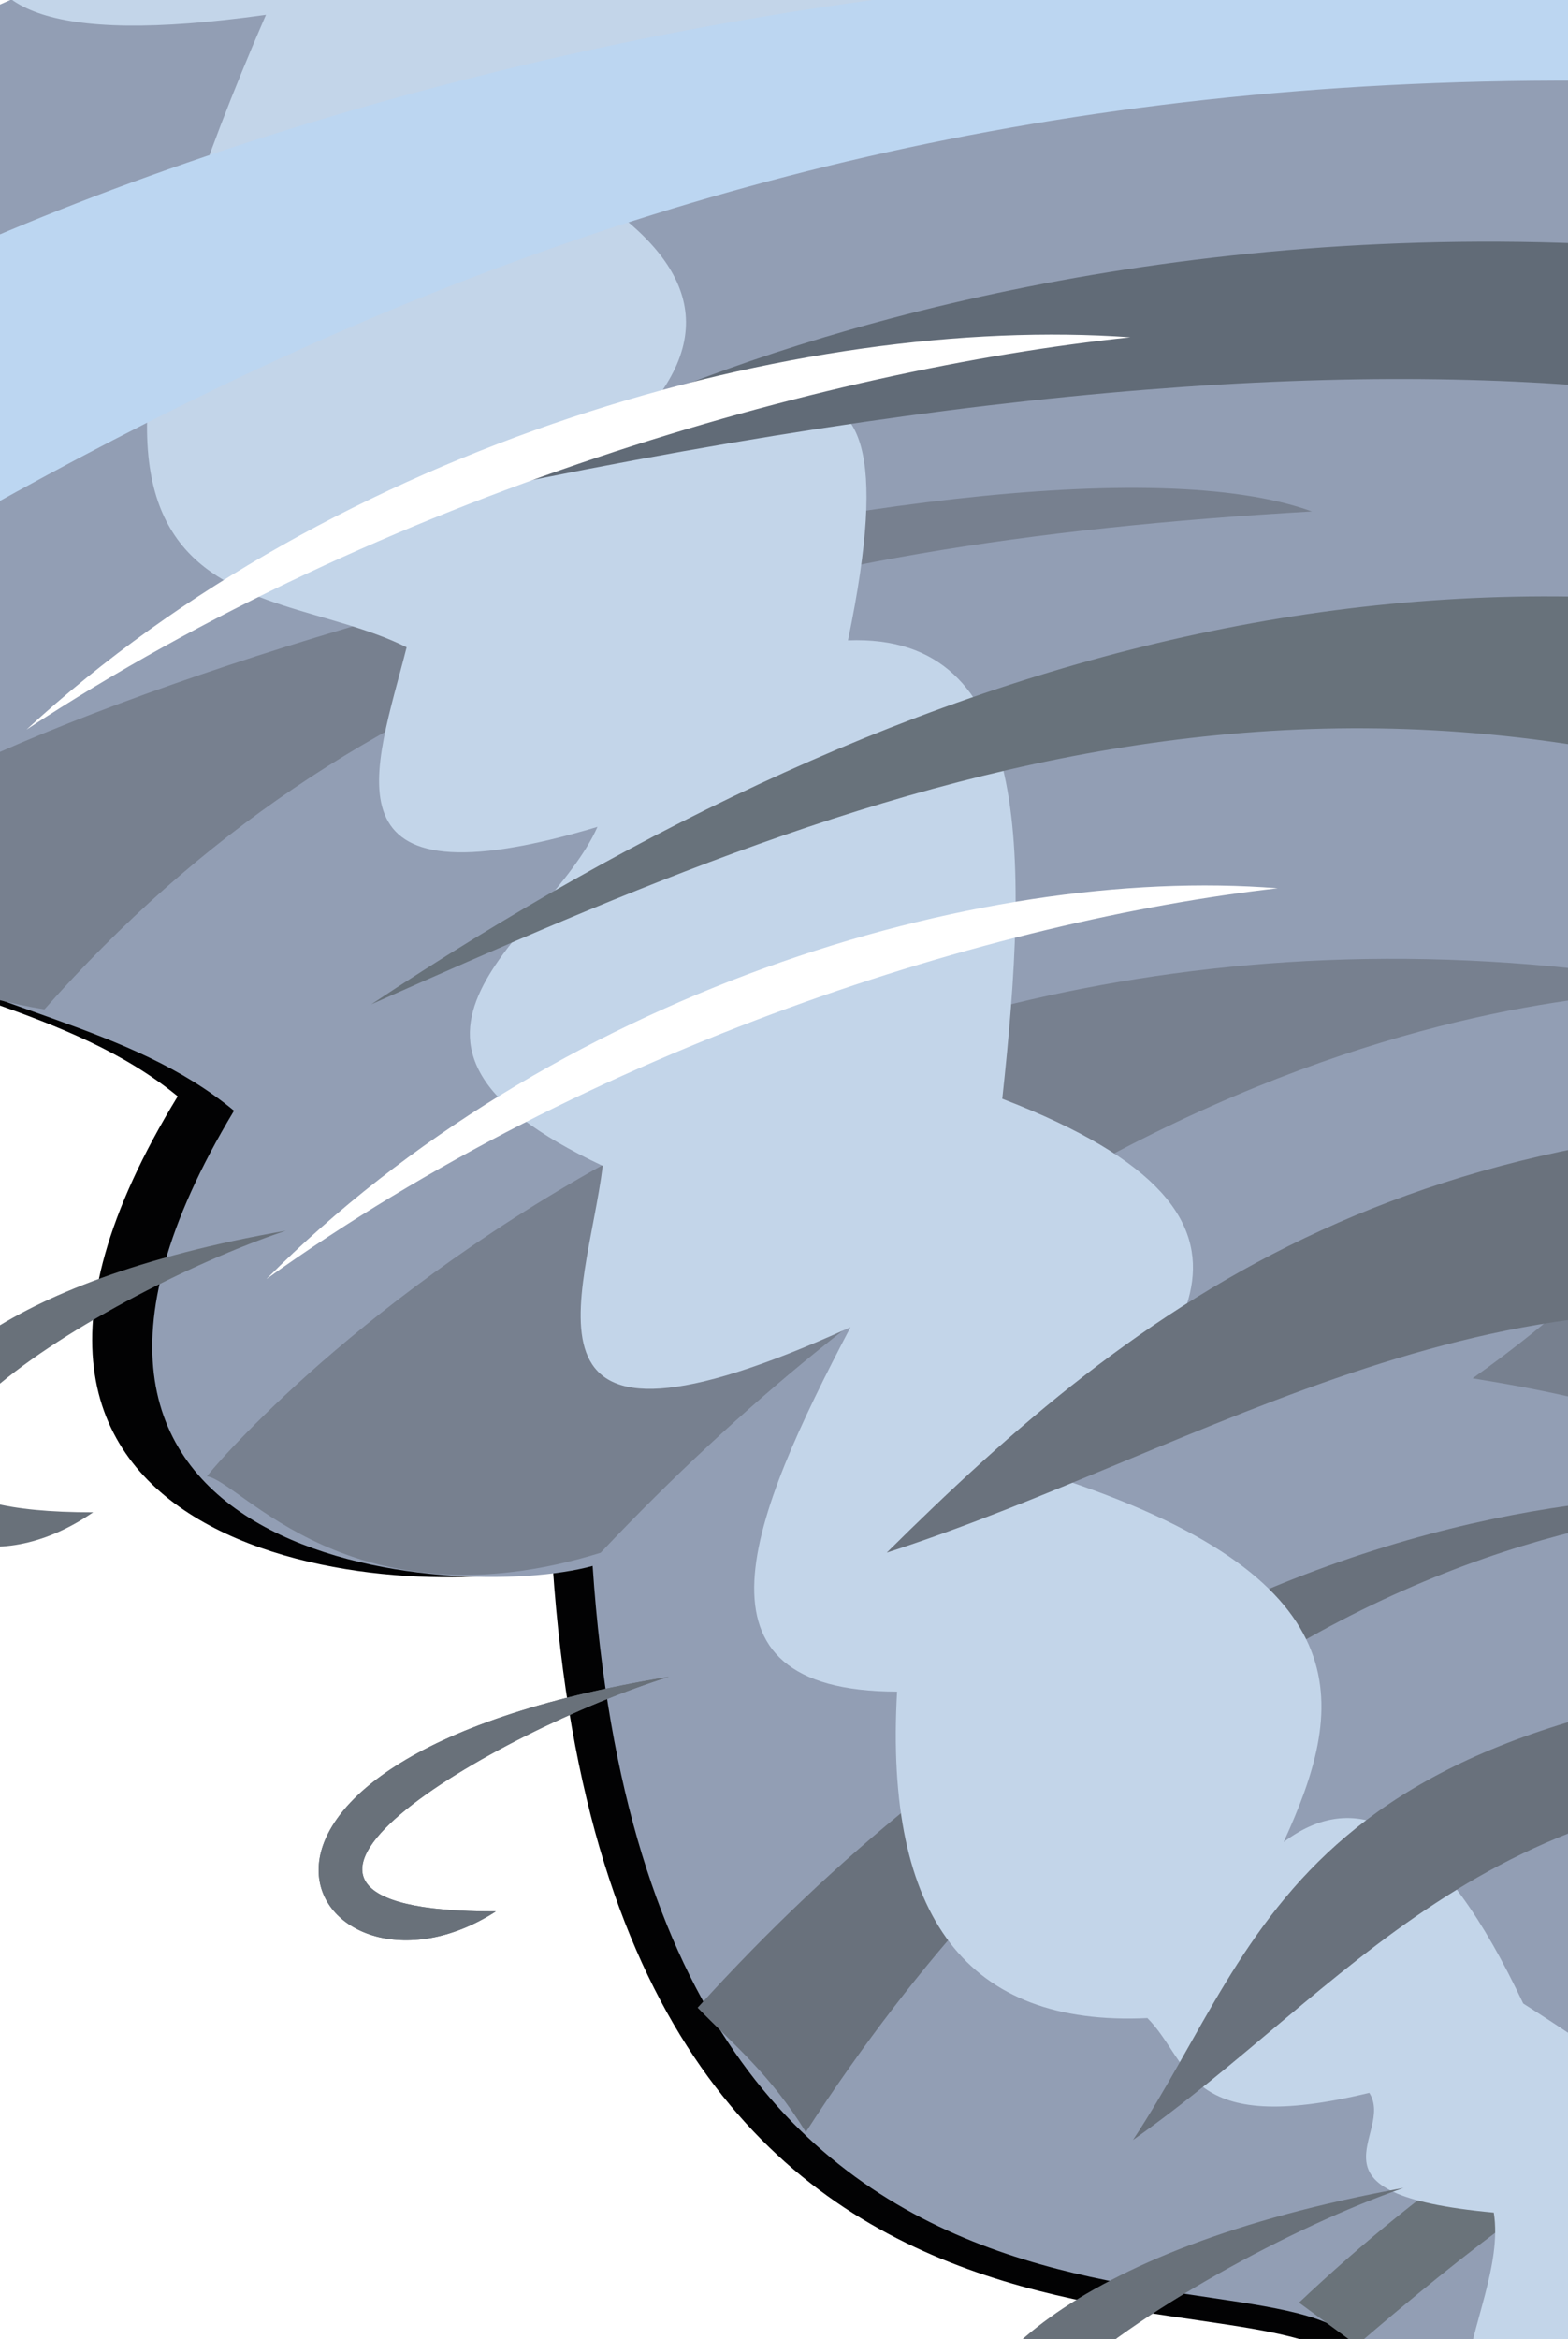 <?xml version="1.0"?><svg width="409.306" height="610.516" xmlns="http://www.w3.org/2000/svg" xmlns:xlink="http://www.w3.org/1999/xlink">
 <!-- Created with SVG-edit - http://svg-edit.googlecode.com/ -->
 <title>sfaka</title>
 <g>
  <title>Layer 1</title>
  <a xlink:href="http://asasas" id="svg_107">
   <g id="layer1" transform="rotate(-0.894, 220.375, 317.852)">
    <path id="svg_55" fill="#020203" filter="url(#filter3891)" d="m-272.228,-294.633c-5.508,-25.378 -34.66,-14.936 8.926,-114.682c164.942,-176.382 901.091,-214.673 997.57,-65.531c42,43.663 38.337,90.521 -8.929,140.426c48.945,48.856 75.357,149 -24.549,201.277c46.215,62.052 50.836,110.226 -33.474,128.723c-6.312,105.623 -7.719,161.392 -109.354,177.875c18.195,106.821 -43.129,146.3 -71.414,163.828c27.431,47.049 89.412,43.647 -2.231,142.767c106.191,23.822 144.746,78.933 71.414,142.767c47.621,17.186 107.404,65.258 62.489,135.747c83.423,53.891 49.632,102.964 -11.16,117.02c-1.213,15.111 3.148,36.067 -8.926,39.787c26.18,58.793 -50.692,89.736 -82.574,91.277l-11.157,18.723c-33.716,97.478 -48.249,74.228 -71.414,105.321c-27.625,43.351 -4.741,60.216 0,86.598c-28.208,-16.649 -65.76,-12.075 -60.257,-105.321c-26.087,-24.787 -60.233,-46.195 29.011,-119.362c-16.833,-56.337 41.737,-76.179 100.428,-95.959c-42.812,-38.856 -37.94,-86.808 -15.623,-138.085c-60.469,-36.22 -139.976,-2.49 -136.134,-133.406c-8.325,-40.642 -194.781,26.728 -207.548,-217.659c-36.871,9.457 -173.22,-1.973 -95.963,-124.044c-55.959,-47.424 -159.431,-16.55 -140.597,-187.237c-24.686,-24.689 -120.679,49.012 -44.634,-114.679c1.162,-18.517 -174.701,32.255 -53.56,-170.855c-75.817,-4.25 -149.908,-9.587 -80.34,-105.318l0,0z"/>
    <path id="svg_56" fill="#b7c7de" d="m-113.422,-5.258c300.315,-193.943 586.883,-116.827 631.573,-90.76c-233.507,-12.649 -466.816,21.376 -663.578,186.058c3.414,-27.649 4.977,-53.698 32.004,-95.299l0,0z"/>
    <path id="svg_57" fill="#929eb4" d="m-243.577,-273.001c-5.265,-24.603 -33.138,-14.48 8.535,-111.182c157.698,-171 861.517,-208.122 953.76,-63.532c40.157,42.332 36.654,87.759 -8.535,136.141c46.795,47.368 72.047,144.455 -23.47,195.136c44.183,60.158 48.602,106.862 -32.005,124.796c-6.033,102.4 -7.378,156.466 -104.551,172.446c17.397,103.562 -41.236,141.838 -68.278,158.831c26.227,45.613 85.484,42.315 -2.134,138.41c101.528,23.095 138.388,76.522 68.278,138.41c45.531,16.66 102.687,63.264 59.743,131.603c79.759,52.248 47.453,99.824 -10.668,113.451c-1.159,14.65 3.008,34.965 -8.535,38.573c25.03,56.999 -48.465,86.997 -78.947,88.492l-10.669,18.152c-32.236,94.503 -46.129,71.963 -68.278,102.105c-26.412,42.028 -4.532,58.379 0,83.954c-26.97,-16.14 -62.87,-11.705 -57.61,-102.106c-24.942,-24.031 -57.589,-44.784 27.738,-115.72c-16.095,-54.618 39.903,-73.852 96.016,-93.03c-40.932,-37.672 -36.273,-84.16 -14.936,-133.872c-57.815,-35.115 -133.828,-2.413 -130.155,-129.334c-7.961,-39.403 -186.227,25.912 -198.433,-211.019c-35.253,9.169 -165.614,-1.91 -91.749,-120.258c-53.503,-45.976 -152.431,-16.043 -134.423,-181.522c-23.604,-23.937 -115.379,47.515 -42.674,-111.182c1.11,-17.949 -167.031,31.272 -51.209,-165.638c-72.487,-4.121 -143.324,-9.296 -76.813,-102.106z"/>
    <path id="svg_58" fill="#6a737a" d="m349.589,614.184c57.575,-47.986 119.334,-90.493 213.371,-90.759c-85.347,-16.121 -160.005,16.995 -228.306,79.416l14.936,11.344z"/>
    <path id="svg_59" fill="#69717c" d="m206.632,556.325c123.358,-184.384 276.313,-158.831 276.313,-158.831c0,0 -151.262,-37.553 -304.051,125.931c9.246,9.817 18.492,17.46 27.738,32.901z"/>
    <path id="svg_60" fill="#77808f" d="m155.423,404.301c153.359,-157.507 296.583,-141.814 296.583,-141.814c-250.739,-52.772 -399.314,119.842 -399,120.258c8.771,1.352 37.118,40.675 102.417,21.556z"/>
    <path id="svg_61" fill="#77808f" d="m12.466,260.218c82.27,-90.139 185.24,-118.562 332.856,-124.796c-81.005,-30.855 -375.437,48.834 -397.933,91.895c17.391,12.274 28.973,26.312 65.078,32.901z"/>
    <path id="svg_62" fill="#b7c8df" d="m-243.577,-273.001c145.796,-131.87 369.988,-179.069 629.438,-152.024c-96.876,-38.82 -335.322,-71.994 -642.241,90.761c-3.805,30.723 2.442,48.617 12.802,61.263z"/>
    <path id="svg_63" fill="#bbd5f0" d="m-207.304,-57.444c203.128,-218.956 704.118,-195.136 704.118,-195.136c-29.38,14.059 -202.619,-117.801 -667.845,88.492c-13.574,33.971 -35.445,59.118 -36.273,106.644z"/>
    <path id="svg_64" fill="#b7c7de" d="m-242.51,-215.141c318.434,-311.917 954.719,-123.47 951.626,-40.842c-254.377,-172.688 -874.469,-65.937 -951.626,40.842z"/>
    <path id="svg_65" fill="#767f8e" d="m-155.029,-14.333c53.923,-76.668 149.792,-84.544 227.238,-111.182c-77.489,6.38 -147.541,-16.242 -262.444,100.971c14.963,8.491 22.968,10.853 35.206,10.211z"/>
    <path id="svg_66" fill="#c3d5e9" d="m-43.01,-479.482c-37.065,41.899 -13.617,48.047 -2.134,61.264c-9.222,18.152 -53.19,36.304 10.668,54.456c-53.244,50.208 -53.438,75.343 -4.267,77.147c-2.203,17.43 -43.313,53.956 21.337,38.573c-23.42,37.061 -40.002,74.121 14.936,111.182c-3.796,20.879 -40.279,52.621 40.54,45.38c-30.144,49.308 -81.21,107.681 36.273,93.03c-73.982,163.28 -4.842,145.368 34.139,165.638c-8.574,31.791 -24.837,68.488 49.075,47.649c-13.227,28.618 -69.739,54.359 0,88.492c-4.875,34.502 -28.869,83.688 64.011,43.111c-26.881,49.298 -46.336,94.32 10.668,95.299c-4.267,58.995 17.07,87.735 64.011,86.223c11.223,11.657 9.205,31.359 57.61,20.421c6.759,11.051 -20.251,26.092 32.005,31.766c3.844,27.167 -32.938,62.974 21.337,79.416c2.393,21.299 -9.996,54.825 40.54,36.304c1.692,30.817 30.183,27.436 59.743,22.69c-22.759,58.994 -19.915,105.887 8.535,140.679l-21.337,38.573c-24.73,2.443 -49.932,4.383 -46.941,36.305c-42.488,9.589 -39.506,33.685 -25.604,61.264c-26.069,10.913 -60.12,14.398 -42.674,65.801l6.401,83.954c6.883,-27.383 1.459,-76.578 23.471,-77.146c-7.568,-63.497 26.871,-46.586 44.807,-61.264c-1.836,-21.527 -18.554,-46.572 27.738,-56.726c0.205,-40.406 24.925,-28.672 40.54,-36.304c30.045,-14.832 33.136,-41.948 23.47,-74.878c-32.477,-18.279 -10.581,-65.469 0,-106.643c-18.256,-24.493 13.488,-73.527 -70.412,-65.802c-3.619,-19.138 -19.904,-33.787 -57.61,-40.842c53.886,-44.86 17.475,-72.774 -23.47,-99.837c-20.626,-45.486 -41.251,-58.122 -61.877,-43.111c16.164,-33.934 23.547,-67.319 -55.476,-95.299c26.811,-33.279 67.772,-66.558 -14.936,-99.837c8.033,-64.458 9.649,-121.41 -38.406,-120.258c22.976,-102.204 -32.923,-45.974 -55.476,-56.725c24.472,-23.733 15.968,-43.57 -10.669,-61.264c60.796,-32.888 246.307,-68.023 -4.267,-95.299c97.718,-39.753 121.777,-81.285 -29.872,-127.065c84.385,-38.298 188.598,-76.106 36.273,-120.258c92.423,-26.171 73.632,-56.283 -4.267,-88.492c83.037,-28.342 63.588,-68.793 46.941,-108.913l36.273,-36.304c-105.309,3.732 -199.098,19.715 -281.647,47.649z"/>
    <path id="svg_67" fill="#bcd6f1" d="m618.434,46.931c-346.556,-142.519 -718.177,45.445 -689.181,56.725c-2.691,22.262 -4.23,40.172 -4.269,68.072c172.721,-103.116 355.777,-191.15 693.45,-124.797l0,0z"/>
    <path id="svg_68" fill="#77808f" d="m528.819,-527.131c77.999,33.55 96.503,183.306 8.535,158.831c220.956,151.983 0,222.364 0,222.364c121.159,70.532 151.455,126.034 17.07,154.293c53.386,117.744 -33.858,140.32 -100.284,176.984c15.046,56.839 20.88,114.193 -70.412,176.984c71.545,12.675 120.791,35.011 40.54,113.451c53.608,27.98 137.032,38.522 83.214,129.334c56.943,31.112 91.439,69.568 74.679,124.796c33.811,50.261 58.432,98.35 -8.535,124.796c11.484,74.497 -23.958,103.629 -74.679,117.989c-13.588,36.225 -19.353,80.769 -59.743,88.491c-52.74,28.45 -39.869,49.923 -38.407,72.609l24.096,54.043c-12.118,-52.34 -4.848,-83.407 29.247,-99.424c24.438,-20.632 36.036,-68.574 53.342,-104.375c-5.755,-5.146 82.071,5.789 83.214,-79.416c3.556,-15.127 -1.734,-44.364 10.668,-45.381c63.084,-19.977 78.804,-62.744 6.66,-111.319c40.938,-53.529 -13.705,-125.004 -60.261,-131.465c94.373,-92.348 -28.537,-129.564 -68.019,-136.141c41.612,-45.749 57.56,-72.967 1.379,-140.954c58.424,-37.26 76.929,-91.243 69.033,-156.287c59.365,-13.399 104.92,-36.897 104.185,-172.445c75.81,-26.513 66.404,-72.797 32.371,-124.796c67.006,-50.447 78.832,-115.023 23.212,-199.674c104.424,-135.395 -104.592,-210.026 -181.105,-213.288z"/>
    <path id="svg_69" fill="#6a727d" d="m710.182,-313.843c-85.161,-40.137 -171.61,-79.727 -320.053,-93.03c96.138,6.745 160.799,-27.064 345.658,49.918c-10.806,31.275 -17.34,30.752 -25.604,43.111z"/>
    <path id="svg_70" fill="#69717a" d="m686.712,-114.17c-287.384,-143.279 -439.382,-91.437 -591.032,-47.649c387.328,-65.788 492.017,37.894 620.904,127.065c-0.001,-24.119 -4.519,-49.306 -29.872,-79.416z"/>
    <path id="svg_71" fill="#667079" d="m656.84,8.357c-160.955,-93.494 -259.51,-54.266 -375.529,-52.186c145.953,6.827 311.152,16.194 372.329,78.279l3.199,-26.093z"/>
    <path id="svg_72" fill="#616b77" d="m641.904,121.808c-269.641,-120.837 -500.6,-11.425 -512.085,4.538c284.973,-54.851 388.985,-9.75 475.813,36.304c20.28,-7.083 26.715,-25.208 36.273,-40.842z"/>
    <path id="svg_73" fill="#68727b" d="m554.423,187.61c-163.3,-61.772 -313.166,-19.462 -456.61,72.609c134.602,-57.333 269.541,-112.546 451.275,-13.614c8.747,-14.724 4.163,-38.9 5.334,-58.994z"/>
    <path id="svg_74" fill="#6a727d" d="m526.685,298.792c-155.863,-13.703 -230.299,42.948 -296.583,106.644c83.539,-25.573 164.4,-80.68 263.511,-51.053c-33.382,-16.045 18.52,-36.863 33.072,-55.591z"/>
    <path id="svg_75" fill="#69717c" d="m509.616,439.471c-174.418,3.975 -181.419,67.295 -217.636,120.258c56.427,-38.476 93.157,-93.469 192.032,-89.626c15.473,-10.21 17.713,-20.421 25.604,-30.632z"/>
    <path id="svg_76" fill="#69727b" d="m587.496,563.132c-99.541,4.921 -144.37,60.775 -193.1,105.508c52.81,-21.359 96.802,-70.908 154.694,-54.457l38.406,-51.052z"/>
    <path id="svg_77" fill="#667079" d="m480.809,748.056c39.759,-7.151 45.596,-44.244 118.42,0c-19.207,-28.942 -35.03,-61.115 -134.423,-13.612l16.002,13.612z"/>
    <path id="svg_78" fill="#6a737c" d="m624.835,766.209c-36.433,-3.702 -62.201,12.445 -87.481,29.497c54.765,-12.102 93.882,-9.076 117.353,9.076c-4.937,-22.201 -13.587,-37.49 -29.872,-38.573z"/>
    <path id="svg_79" fill="#6a707c" d="m616.3,852.432c-15.614,-21.123 -58.967,-9.06 -96.016,-4.538c26.356,8.06 63.525,14.204 74.679,24.959c-4.267,-11.345 2.845,-18.152 21.337,-20.421z"/>
    <path id="svg_80" fill="#6b747d" d="m580.027,947.731c-78.002,25.592 -109.152,4.921 -149.358,-6.807c20.437,22.849 57.165,50.648 59.743,68.07c16.106,-27.74 58.316,-41.601 89.615,-61.263z"/>
    <path id="svg_81" fill="#6a727d" d="m-139.026,-502.172c-217.16,53.836 -153.437,87.422 -179.23,113.451c-65.766,-72.604 146.274,-107.006 179.23,-113.451z"/>
    <path id="svg_82" fill="#69717a" d="m347.455,-581.587c137.925,7.66 553.713,-9.492 460.877,145.217c29.746,-92.88 -167.556,-130.693 -460.877,-145.217z"/>
    <path id="svg_83" fill="#69717a" d="m-249.978,-311.574c-127.356,53.44 -157.807,90.258 -108.818,113.451c-27.205,-50.474 49.067,-80.315 108.818,-113.451z"/>
    <path id="svg_84" fill="#69717a" d="m-171.031,44.662c-203.246,42.947 -15.302,-118.908 0,-115.72c-53.858,61.841 -122.316,129.99 0,115.72z"/>
    <path id="svg_85" fill="#69717a" d="m-45.144,139.96c-58.006,19.188 -166.056,86.823 -59.743,88.492c-61.535,43.077 -117.626,-58.93 59.743,-88.492z"/>
    <path id="svg_86" fill="#69717a" d="m74.58,318.961c-49.948,15.766 -142.989,71.338 -51.444,72.71c-52.987,35.394 -101.286,-48.42 51.444,-72.71z"/>
    <path id="svg_87" fill="#69717a" d="m172.73,436.95c-44.768,13.126 -128.16,59.393 -46.109,60.534c-47.492,29.468 -90.782,-40.312 46.109,-60.534z"/>
    <path id="svg_88" fill="#69717a" d="m172.73,436.95c-44.768,13.126 -128.16,59.393 -46.109,60.534c-47.492,29.468 -90.782,-40.312 46.109,-60.534z"/>
    <path id="svg_89" fill="#69717a" d="m362.391,573.343c-58.006,19.188 -166.056,86.823 -59.743,88.492c-61.535,43.077 -117.626,-58.93 59.743,-88.492z"/>
    <path id="svg_90" fill="#69717a" d="m503.214,704.946c-58.006,19.188 -166.056,86.823 -59.743,88.492c-61.535,43.077 -117.626,-58.931 59.743,-88.492z"/>
    <path id="svg_91" fill="#69717a" d="m539.05,910.916c-127.256,-53.709 -173.153,-49.021 -152.354,3.541c12.642,-56.602 87.462,-22.859 152.354,-3.541z"/>
    <path id="svg_92" fill="#69717a" d="m492.22,563.387c53.426,-30.746 174.408,-65.744 101.281,16.334c71.968,-16.748 42.491,-130.681 -101.281,-16.334z"/>
    <path id="svg_93" fill="#69717a" d="m546.091,707.593c52.091,-33.236 171.494,-73.906 101.863,11.541c71.199,-20.126 36.998,-132.557 -101.863,-11.541z"/>
    <path id="svg_94" fill="#69717a" d="m452.795,378.758c54.337,-30.365 172.567,-62.352 92.631,21.687c69.765,-14.704 57.988,-136.971 -92.631,-21.687z"/>
    <path id="svg_95" fill="#69717a" d="m492.558,254.171c62.175,-16.461 195.13,-25.351 100.971,29.965c78.168,-1.952 73.503,-100.172 -100.971,-29.965z"/>
    <path id="svg_96" fill="#69717a" d="m560.814,49.622c79.371,-8.34 236.843,6.331 102.489,56.504c91.057,12.672 131.425,-109.578 -102.489,-56.504z"/>
    <path id="svg_97" fill="#69717a" d="m697.09,-12.604c273.109,-144.595 -70.701,-141.459 -86.466,-123.708c110.075,15.627 242.177,24.313 86.466,123.708z"/>
    <path id="svg_98" fill="#69717a" d="m628.524,-329.488c136.463,-11.788 179.064,6.969 144.721,50.765c3.476,-58.059 -77.352,-49.059 -144.721,-50.765z"/>
    <path id="svg_99" fill="#69717a" d="m465.52,962.328c60.084,9.524 176.593,58.781 71.772,77.729c67.009,32.557 107.762,-77.376 -71.772,-77.729z"/>
    <path id="svg_100" fill="#69717a" d="m434.5,1017.56c-99.614,-53.709 -135.541,-49.02 -119.26,3.541c9.896,-56.602 68.463,-22.86 119.26,-3.541z"/>
    <path id="svg_101" fill="#69717a" d="m384.44,1046.282c60.084,9.524 176.593,58.781 71.772,77.729c67.009,32.557 107.761,-77.376 -71.772,-77.729z"/>
    <path id="svg_102" fill="#ffffff" d="m-36.304,17.033c103.284,-73.131 256.747,-105.376 365.117,-97.871c-101.589,7.175 -246.932,38.272 -365.117,97.871z"/>
    <path id="svg_103" fill="#ffffff" d="m-96.654,-98.486c113.527,-73.131 282.21,-105.376 401.326,-97.871c-111.664,7.175 -271.42,38.273 -401.326,97.871z"/>
    <path id="svg_104" fill="#ffffff" d="m-106.428,-249.208c120.039,-60.235 290.955,-73.728 408.7,-53.143c-111.762,-5.162 -273.688,8.173 -408.7,53.143z"/>
    <path id="svg_105" fill="#ffffff" d="m8.958,187.104c81.944,-73.131 203.7,-105.376 289.679,-97.871c-80.599,7.175 -195.913,38.272 -289.679,97.871z"/>
    <path id="svg_106" fill="#ffffff" d="m69.308,331.503c75.116,-73.132 186.725,-105.376 265.539,-97.871c-73.883,7.175 -179.587,38.272 -265.539,97.871z"/>
   </g>
  </a>
 </g>
</svg>